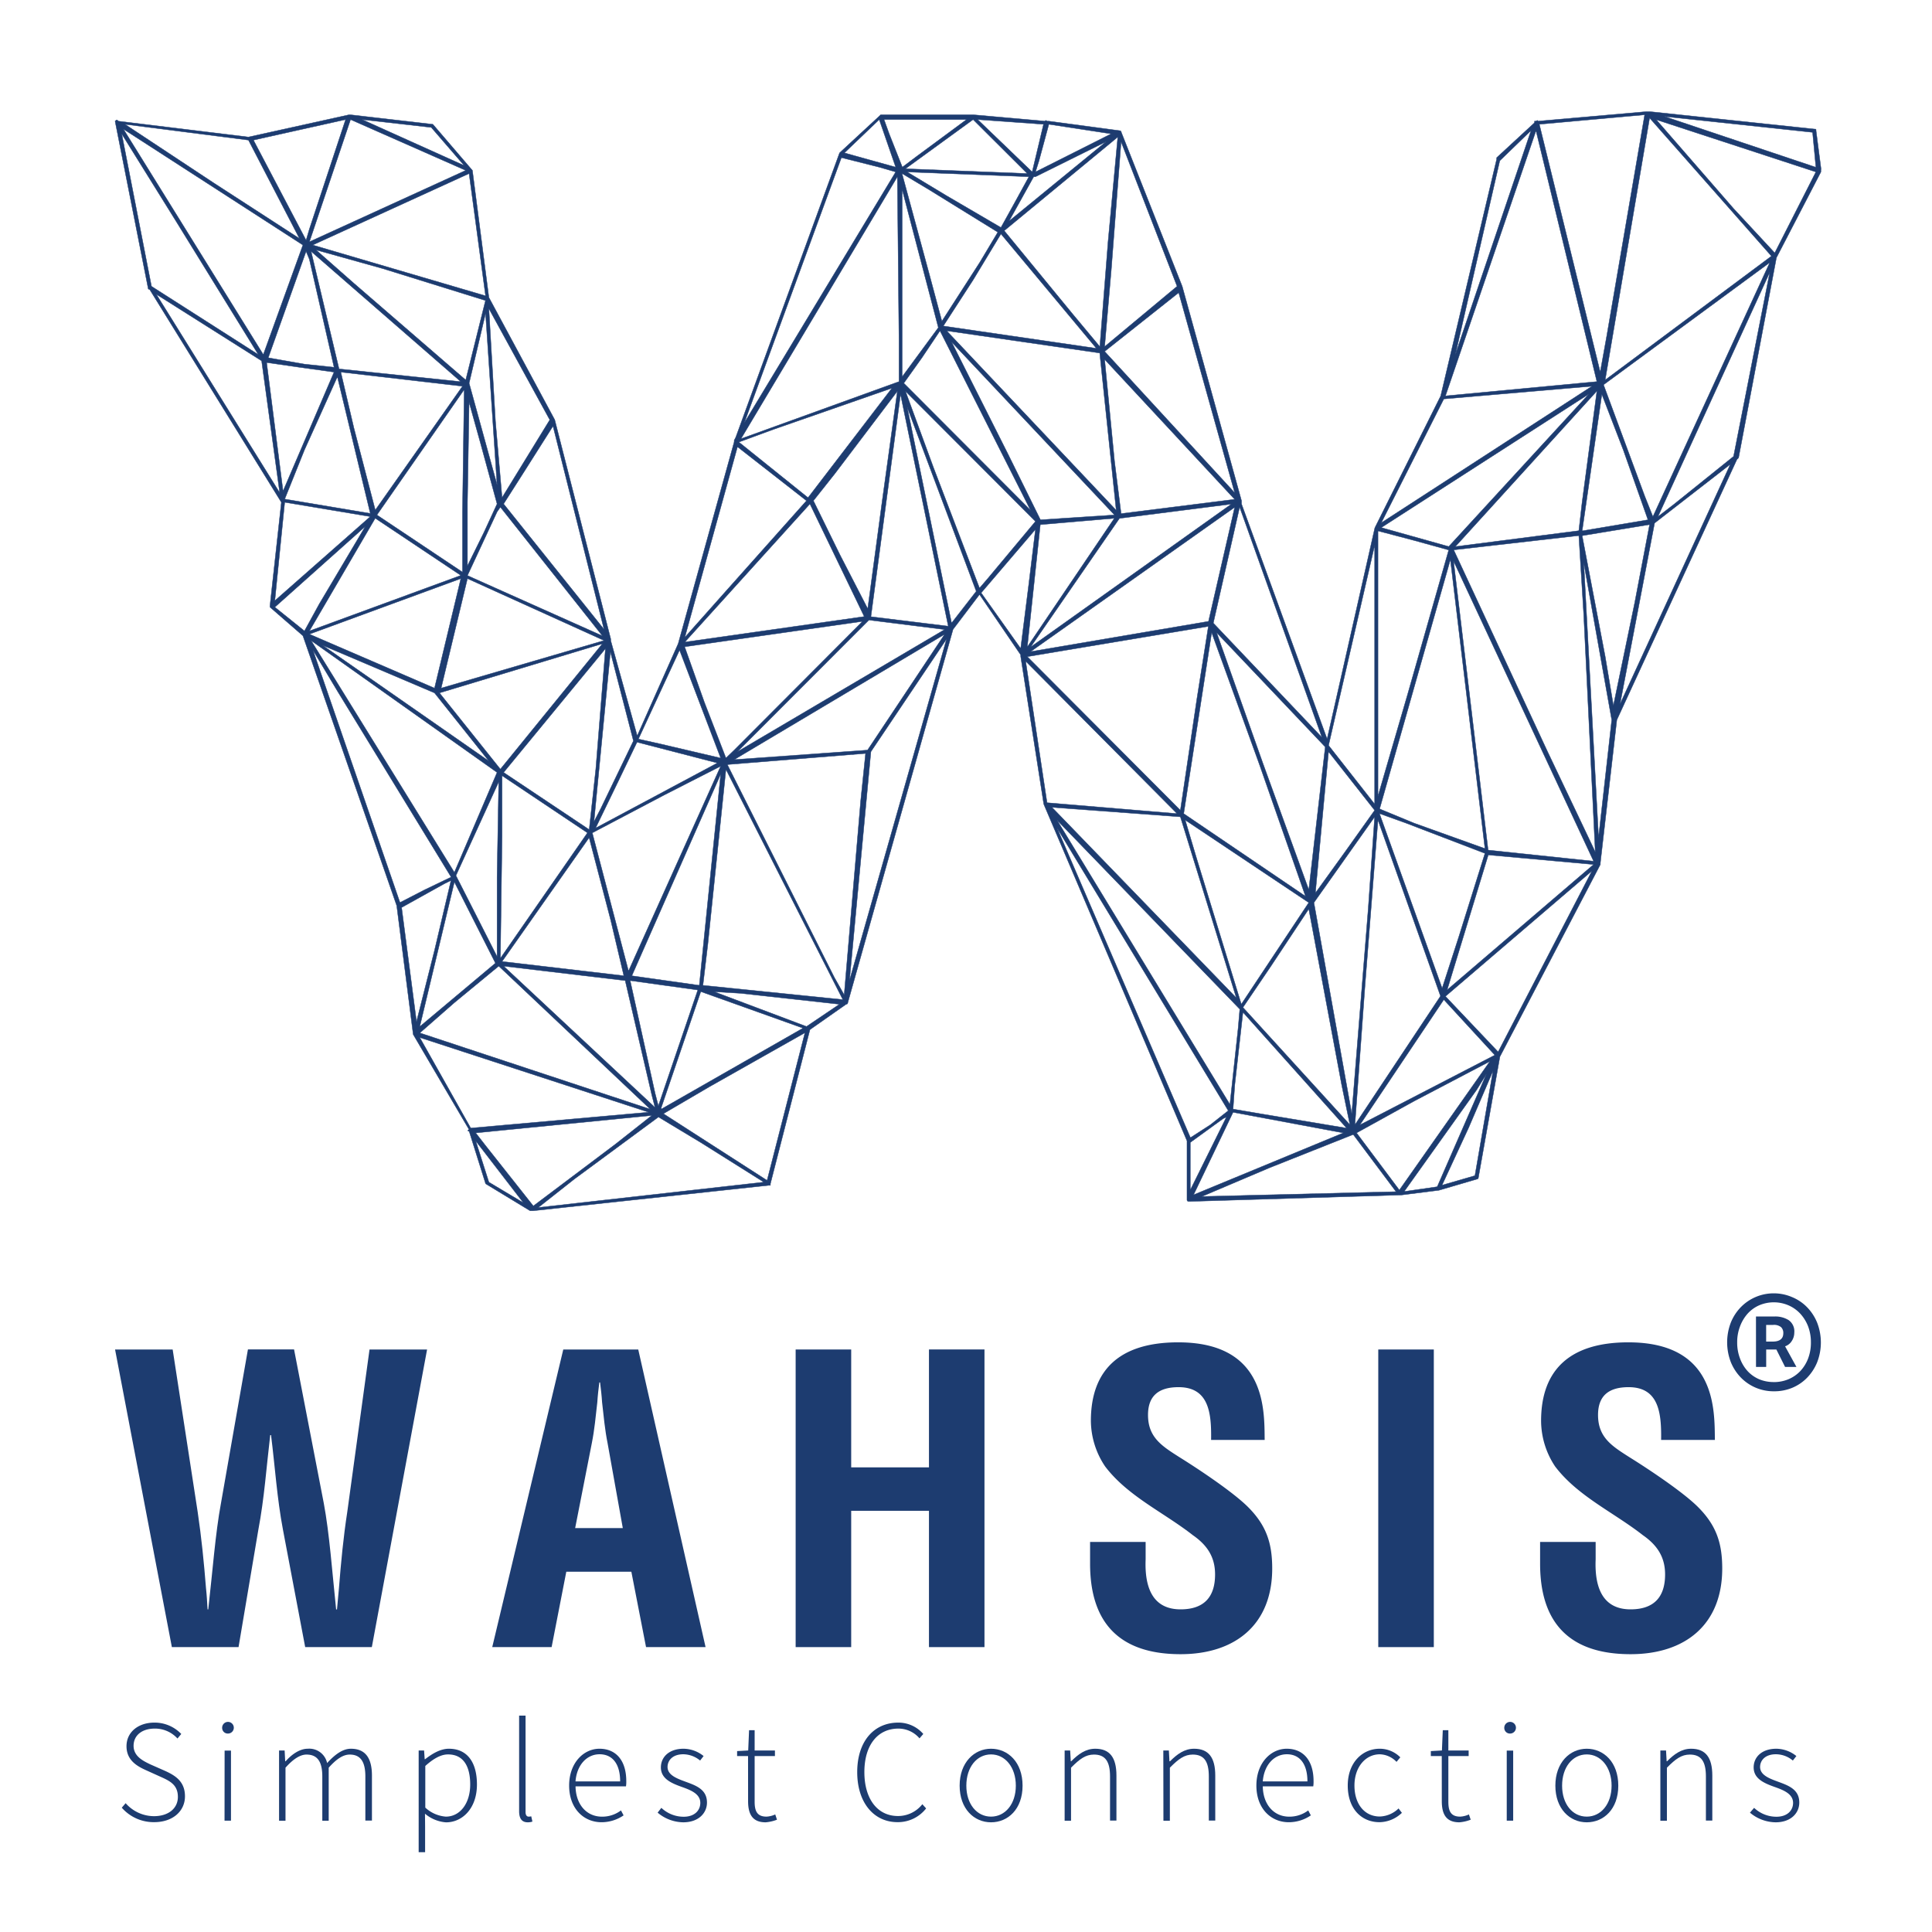 <svg id="Artwork" xmlns="http://www.w3.org/2000/svg" viewBox="0 0 510.24 510.24"><defs><style>.cls-1,.cls-2{fill:#1d3c70;}.cls-1{stroke:#1d3c70;stroke-miterlimit:10;stroke-width:0.1px;}</style></defs><title>W logo - 2017</title><path class="cls-1" d="M480.89,45v.42L469.15,68.06l-10,52.86-.43.42L427,190.13l-4.35,37.76v.42l-26.53,50.76L390.44,311a.42.42,0,0,1-.43.42l-10,2.93-10,1.26h-.43l-55.22,1.68h-.44a.41.41,0,0,1-.43-.42V301.3l-37.83-88.93-6.09-39v-.42L258.69,157l-7,9.23L223.9,264.8a.41.41,0,0,1-.43.42l-9.57,6.71-10.44,40.7v.42H203l-62.18,6.71H140l-11.74-7.13-4.35-13.85c-.44,0-.44-.42,0-.42l-14.78-25.17-4.35-34L80,167.9l-8.69-7.55v-.42l3-27.27L39.53,76.45A.41.41,0,0,1,39.1,76L30.4,32c.44-.42.44-.42.87,0l34.35,4.19,26.53-5.87h.43l21.74,2.51L124.76,45l4.35,33.56,17.39,32.3,14.79,57.89v.42l7,25.17L179.11,170l14.79-53.28v-.42l.43-.84,27.4-75.08,10.43-9.65.44-.42H257L276.08,32s0-.42.44,0H277l18.7,2.51a.42.42,0,0,1,.43.42l16.09,40.69,15.66,56.63v.84l22.61,62.09,12.61-55.79,17.39-34.82,14.78-62.51v-.42l10-9.23V32h.43s.43-.42.43,0l28.7-2.52h.87l43.49,4.61c.43,0,.43,0,.43.42l1.31,10.07ZM68.23,93.65,46.49,58.41,32.14,35.34,40,75.61Zm1.31,0L80,64.71,32.58,34.08ZM79.1,63,65.62,37,33,32.82,56.49,48.35Zm-10,32.3L41.27,77.71l32.61,52.44ZM66.93,37,80.84,63.45l.87-2.94,9.57-28.94Zm7.82,92.71L88.23,98.27,79.1,97l-8.69-1.26ZM88.23,97,81.71,68.48l-.87-2.1L75.62,81.07,70.84,94.49l9.57,1.68Zm9.57,39.43-22.61-3.78-2.61,26ZM84.32,159.51,96.5,139,72.58,160.35l7.83,6.29Zm4.78-60-8.69,19.3-5.22,13L97.8,135.6ZM81.71,63.87,123,45,92.58,31.57Zm0,102.77,40-14.68L99.1,136.86Zm40-13.84-40,14.68,33.05,14.26Zm0-52L82.15,66.38l7.39,31.05ZM120,230.4,131.28,204,82.15,169.16ZM82.58,64.71l45.66,13.42-4.35-32.3ZM112.15,235l7-3.36-30-49.08-6.52-10.9,23,66.7ZM83.45,66l10,8.81L123,100.36l5.22-21-27-8.39ZM129.11,201l-14.35-18L85.19,170.42Zm-30-66.28L122.15,102,90,98.27,93.45,113Zm23.49-91-8.7-10.07L95.63,31.57Zm0,59.15L99.54,136l22.61,15.1V135.18ZM114.76,251l4.35-18.46-1.74.84-11.31,6.29L110,269.84Zm-3.91,20.14,20-16.78L120,232.92Zm20.87-16L120,264.8l-9.13,8,60.87,20.14Zm-7.4,42.79,47-4.19L110.85,274ZM159.11,170l-43.05,13,16.09,20.14ZM116.5,181.74l43.05-12.58-36.1-16.36Zm3.91,49.5,10.87,21.4v-21l.44-25.17Zm3.48-125-.44,26.42v16.78l4.35-8.81,3.48-7.55-4.35-15.94Zm8.26,27.68-.87,1.26L123.45,152l35.66,15.94Zm-3.91-51.18-4.35,18.46,7.39,26.85Zm43.92,211.85-46.53,4.61,2.61,3.36,12.61,15.94,21.74-16.36Zm-46.53,6.71,3.48,10.91,9.13,5.45Zm5.22-190,1.74,20.13,12.61-20.55L129.11,81.49Zm1.74,93.55v15.94l-.44,32.3,23-33.14Zm23,16.36-23,32.72,32.17,3.77L161.29,243Zm-17-96.91L133,133.08l26.53,33.14-13.48-53.69Zm21.31,47L133,204l22.61,15.1,1.74-15.94Zm5.22,87.67L133,255.15l40,37.34-.87-3.36Zm20,42.79L173.9,295l-22.18,16.36-9.57,7.55,59.58-6.71Zm-28.7-81.8,9.57,36.49,24.35-54.11-14.79,7.55Zm.44-2.94,1.74-3.35,8.69-18-6.08-23.49Zm.43,1.68,32.18-17.2L168.24,196,163,206.91Zm9.13,40.27L173,288.71l.87,3.36,10.43-30.62-9.13-1.26Zm23.92-54.53-23.48,53.27,17.83,2.52Zm-16.09-8,16.09,3.77-10.87-28.52-10.87,23.49Zm37.83,75.09-27-9.65-10.44,30.62v.42ZM187.37,287l-12.17,7.13,27.39,17.62,10-39Zm4.35-130.88L213,132.24,194.77,118l-13.92,50.34Zm36.53,6.71L213.9,133.08l-33.05,36.5ZM191.72,200.2l2.18-2.1,33.91-34-47,6.71,5.22,14.68ZM222.6,264l-30.88-60.82-4.78,46.14-1.3,10.91Zm-27-1.67-7-.42L213,271.1l8.7-5.88Zm33-63.35-36.52,2.94,28.26,56.21,2.61,4.62,4.35-51.18Zm20.88-31.46L193.9,200.62l35.22-2.52Zm-20-3.77-34.78,34.81,54.79-32.3Zm6.09-61.25-31.31,10.91-9.13,3.35,18.27,14.68ZM237,46.67l-41.31,69.21,41.74-15.1V89.88Zm-.44-1.26-4.35-1.26-10-2.52-25.65,70.06Zm-7.39,115.36L233,132.24,237,103.3l-16.53,21.81-5.65,7.13,7,14.27Zm7.39-116.62-4.35-12.58L223,40.38ZM230,198.52l-5.65,60.41L250,168.74Zm7.83-94.38L230,162.87l20.44,2.51Zm-3-68.8,3.48,8.81,3.91-2.94,13.05-9.64H233.47Zm13.92,49.5,10-15.52,4.78-8L245.21,50l-7-4.19,7.39,27.27ZM238.25,99.52l9.57-13L238.25,50Zm33.92,35.24-23.92-47.4-4.78,7.13-4.78,6.71ZM239.12,44.57l32.18,1.26L257,31.57ZM260.86,152.8l12.61-15.1-34.35-34.4,7.39,20.13,12.18,31.89ZM250,51.7l14.35,8.39,3.48-6.29,3.91-7.13-32.17-1.26Zm-10.43,55.79,11.74,57.06,6.52-8.39Zm24.78-45.72L257,73.93,249.12,86.1,289.56,92Zm26.09,31.46L250,87.36l44.79,47.4ZM251.3,90.3l14.78,29.36,8.7,17.62L294.34,136Zm21.3-44.89,3-12.59-17.4-1.25Zm-.87,108.65,1.74-14.27-14.35,16.78,10.44,14.69ZM295.21,36.18l-30,24.75,18.26,22.23,7,8.39,2.17-27.68ZM273.47,46.67H273l-6.53,11.74,25.66-21Zm37.4,168.21-40-40.27L276.52,212Zm-39.57-44,23-34-19.56,1.68Zm44.78,13.84,3.05-19.3-47.83,8L311.74,214Zm9.14-51.6-29.57,3.78-23.48,34Zm.87.84L272.17,172.1l47-8ZM273.47,45.41l20-10.07L277,32.82l-2.61,9.65Zm4.35,167.8,48.7,50.33-14.78-47.82ZM327,271.52l.43-5-48.27-49.92,45.66,75.09Zm-7.4,25.58,4.79-3.77-45.23-74.67,35.23,81.8ZM293.47,71.42l-1.74,20.13,19.14-15.94L296.08,37.44Zm-1.74,21.39,34.36,37.34L311.3,77.29Zm2.61,29,1.74,13.84,30-3.78L291.73,94.91ZM320,167.06l-7.39,47.82,32.17,21.82-12.17-34.82Zm7.83,98.16,17.82-26.84L313,216.56l3,10.07Zm-13.48,36.5V314.3L323.91,295l-.87.42Zm40.43-2.52-29.13-5.45-10.44,21.81Zm13.92,15.52-11.31-15.1-22.17,8.81L317.39,316ZM320.43,164.55l28.7,30.2-21.74-60.83Zm13.05,36.91L345.65,235,350,197.27l-28.7-30.21Zm-7.83,91.45,7.39,1.26,22.61,3.77-27.39-30.62-2.17,19.3Zm20-52.86-10,15.1-7.39,10.91,28.26,31-2.17-10.48Zm17.4-24.33L347,238.38l10,55.79,4.35-54.12Zm-12.18-17.2-1.3,13.85-2.18,23.49L355.22,225,363.05,214Zm12.18,13.85V144l-12.18,52.86Zm.87,4.19L360.44,261l-2.61,36.07,22.61-34Zm-5.66,82.64,11.31,15.1,23.91-34-20,10.49Zm.87-2.1,35.66-18.45L381.31,264Zm23.48-151.85-9.13-2.52-9.56-2.52v70.06l7.82-26.85Zm9.57,78.86-9.13-76.34-18.7,65.86,9.13,3.77Zm0,1.26-20.87-8-7-2.52L380.87,261l4.35-13.43ZM420.44,102l-39.13,3.36-16.52,32.72Zm-55.65,37.34,17.82,5,37-40.27Zm14.78,174.08,13-29.78-2.6,4.2-19.14,26.84Zm8.26-15.52-7,15.11,8.7-2.52,4.78-27.69ZM405.66,34.5l-23.92,70.06,40-3.78ZM381.74,263.13l13.92,14.68L420.44,230Zm11.31-37.34-10.87,35.66,38.7-33.14Zm25.22-63.34-1.3-21-33.05,3.78,24.78,53.27L421.31,225Zm2.61,65-37-79.29,9.13,76.35Zm-16.52-193-8.27,8L384.35,93.65Zm13.48,98.16,3.91-29.36-37.4,41.11,32.62-4.2ZM406.53,32.82l16.09,65.45,1.74-9.65,10-58.31Zm16.52,71.32-5.21,36.07,17.39-2.93-6.52-18.46Zm12.61,34.4-17.82,2.93,6.08,31.88,2.18,13,5.65-27.27ZM418.27,148.6l3.91,72.58,3.48-31.05Zm49.14-79.28-43.92,32.3L434.36,131l2.17,5.45ZM435.66,31.15l-11.74,69.21,43.92-32.72Zm1.31,107-9.13,47.82L457,122.6Zm.43-106.55,20.44,23.49L468.71,66.8l10.87-21.39Zm.44,104.87,4.35-3.36,15.65-12.58,9.57-48.66Zm41.74-92.29-.87-9.23-39.13-4.19Z"/><path class="cls-2" d="M85.52,397.05c1.47,7.86,2.2,17.92,3.25,28H89c.21-1.88.31-3.77.52-5.66.53-6.7,1.16-13.41,2.2-20.12l5.87-42.86h15.2L98.2,435H80.6l-5.87-31c-1.57-8.28-2.1-16.66-3.15-25h-.21c-1,8.38-1.57,16.76-3.14,25L63,435H45.39l-15-78.6H45.6l6.6,42.86c1,6.71,1.67,13.42,2.2,20.12.21,1.89.31,3.78.42,5.66H55c1.15-10.06,1.88-20.12,3.35-28l7.13-40.66H77.66Z"/><path class="cls-2" d="M130,435l18.76-78.6h19.8L186.34,435H170.62l-3.88-19.91H149.56L145.68,435Zm21.9-31.44h12.58l-4-22.32c-.74-3.67-1.05-7.23-1.47-10.9-.11-1.78-.32-3.56-.53-5.24h-.2c-.21,1.68-.42,3.46-.53,5.24-.42,3.67-.73,7.23-1.47,10.9Z"/><path class="cls-2" d="M210.13,435v-78.6H224.8v31.13h20.54V356.39H260V435H245.34V399H224.8V435Z"/><path class="cls-2" d="M319.85,380.29c.11-7-.52-13.94-8.59-13.94-4.92,0-8.07,2-8.07,7.34,0,6,3.78,8.27,8.39,11.21,4.82,3,13.72,8.91,17.81,12.89,5,4.92,6.6,9.64,6.6,16.45,0,14.88-9.85,22.63-24.2,22.63-17.61,0-23.9-9.85-23.9-23.89v-5.76h14.67v4.61c-.31,7.65,2,13.2,9.23,13.2,6.18,0,9.11-3.25,9.11-9.22,0-4.61-2.09-7.75-5.87-10.37-7.65-6-17.18-10.27-23.15-18.13a21.86,21.86,0,0,1-3.78-12.05c0-13.42,7.55-20.75,23.06-20.75,23.37,0,22.74,18,22.84,25.78Z"/><path class="cls-2" d="M364,435v-78.6h14.67V435Z"/><path class="cls-2" d="M438.7,380.29c.1-7-.53-13.94-8.59-13.94-4.93,0-8.07,2-8.07,7.34,0,6,3.77,8.27,8.38,11.21,4.82,3,13.73,8.91,17.81,12.89,5,4.92,6.61,9.64,6.61,16.45,0,14.88-9.85,22.63-24.21,22.63-17.61,0-23.89-9.85-23.89-23.89v-5.76h14.67v4.61c-.32,7.65,2,13.2,9.22,13.2,6.18,0,9.12-3.25,9.12-9.22,0-4.61-2.1-7.75-5.87-10.37-7.65-6-17.19-10.27-23.16-18.13A21.85,21.85,0,0,1,407,375.26c0-13.42,7.54-20.75,23.05-20.75,23.37,0,22.74,18,22.85,25.78Z"/><path class="cls-2" d="M468.48,367.44a12.12,12.12,0,0,1-4.79-.95,12,12,0,0,1-3.91-2.66,12.71,12.71,0,0,1-2.66-4.07,14.55,14.55,0,0,1,0-10.5,12.6,12.6,0,0,1,2.66-4.07,12.11,12.11,0,0,1,8.7-3.62,12.2,12.2,0,0,1,4.82,1,11.77,11.77,0,0,1,3.94,2.66,12.6,12.6,0,0,1,2.66,4.07,14.42,14.42,0,0,1,0,10.5,12.71,12.71,0,0,1-2.66,4.07,11.77,11.77,0,0,1-3.94,2.66A12.37,12.37,0,0,1,468.48,367.44Zm0-2.43a10,10,0,0,0,3.84-.75,9.29,9.29,0,0,0,3.12-2.14,10.11,10.11,0,0,0,2.07-3.31,11.84,11.84,0,0,0,.75-4.3,11.7,11.7,0,0,0-.75-4.24,10.58,10.58,0,0,0-2.07-3.34,9.31,9.31,0,0,0-3.12-2.2,9.82,9.82,0,0,0-7.72,0,9,9,0,0,0-3.05,2.2,10.67,10.67,0,0,0-2,3.34,11.49,11.49,0,0,0-.76,4.24,11.63,11.63,0,0,0,.76,4.3,10.2,10.2,0,0,0,2,3.31,9,9,0,0,0,3.05,2.14A9.9,9.9,0,0,0,468.48,365Zm-4.73-17.33h5a6.68,6.68,0,0,1,3.61.95,3.61,3.61,0,0,1,1.51,3.32,4,4,0,0,1-.66,2.2,3.33,3.33,0,0,1-1.77,1.41l3,5.45h-3l-2.3-4.6h-2.69V361h-2.69Zm4.4,6.63c1.88,0,2.82-.74,2.82-2.23a2.12,2.12,0,0,0-.59-1.58,2.94,2.94,0,0,0-2.1-.59h-1.84v4.4Z"/><path class="cls-2" d="M33.18,476.22a10,10,0,0,0,7.48,3.43c3.85,0,6.32-2.08,6.32-5.09,0-3.16-2.08-4.2-4.59-5.32l-3.85-1.74c-2.2-1-5.13-2.54-5.13-6.32s3.16-6.24,7.36-6.24a9.72,9.72,0,0,1,7.1,3l-1,1.2a8,8,0,0,0-6-2.62c-3.35,0-5.59,1.77-5.59,4.55s2.55,4,4.4,4.89l3.85,1.7c2.82,1.27,5.32,2.85,5.32,6.75s-3.2,6.82-8.13,6.82a11.18,11.18,0,0,1-8.56-3.82Z"/><path class="cls-2" d="M58.67,456.33a1.54,1.54,0,1,1,1.54,1.5A1.48,1.48,0,0,1,58.67,456.33Zm.65,6H61v18.51h-1.7Z"/><path class="cls-2" d="M73.7,462.3h1.47l.15,2.85h.12c1.66-1.89,3.78-3.31,5.82-3.31a4.81,4.81,0,0,1,5.13,3.78c2.12-2.32,4.16-3.78,6.28-3.78,3.71,0,5.56,2.31,5.56,7.09v11.88H96.49V469.16c0-3.93-1.31-5.78-4.12-5.78-1.74,0-3.51,1.16-5.56,3.47v14H85.12V469.16c0-3.93-1.31-5.78-4.17-5.78-1.65,0-3.51,1.16-5.55,3.47v14H73.7Z"/><path class="cls-2" d="M112.27,482.43v6.74h-1.7V462.3H112l.16,2.31h.11c1.82-1.42,4-2.77,6.29-2.77,4.93,0,7.4,3.7,7.4,9.44,0,6.29-3.82,10-8.17,10a9.73,9.73,0,0,1-5.55-2.28Zm5.47-2.66c3.74,0,6.44-3.47,6.44-8.49,0-4.55-1.62-7.94-5.86-7.94-1.85,0-3.82,1.08-6,3.05v11A9,9,0,0,0,117.74,479.77Z"/><path class="cls-2" d="M137.1,453.09h1.7v25.48c0,.81.34,1.2.81,1.2a2.89,2.89,0,0,0,.69-.08l.31,1.39a3.78,3.78,0,0,1-1.23.19c-1.51,0-2.28-.93-2.28-2.93Z"/><path class="cls-2" d="M158.31,461.84c4.39,0,7.09,3.12,7.09,8.56a8,8,0,0,1-.08,1.38H152c.07,4.67,2.81,8,7,8a8.22,8.22,0,0,0,5-1.65l.69,1.31a10.35,10.35,0,0,1-5.82,1.81c-4.74,0-8.56-3.63-8.56-9.68S154.18,461.84,158.31,461.84Zm5.47,8.63c0-4.74-2.12-7.17-5.43-7.17s-6,2.74-6.36,7.17Z"/><path class="cls-2" d="M174.66,477.45a8.59,8.59,0,0,0,5.9,2.35c2.89,0,4.39-1.69,4.39-3.66,0-2.31-2.39-3.31-4.51-4.08-2.81-1-5.9-2.13-5.9-5.29,0-2.7,2.12-4.93,6-4.93a8.56,8.56,0,0,1,5.28,1.93l-.92,1.19a7.07,7.07,0,0,0-4.44-1.66c-2.85,0-4.16,1.66-4.16,3.36,0,2,2.16,2.93,4.35,3.74,2.9,1.08,6.06,2,6.06,5.66,0,2.78-2.24,5.21-6.25,5.21a10.71,10.71,0,0,1-6.78-2.55Z"/><path class="cls-2" d="M197.56,463.77h-2.89v-1.31l2.93-.16.23-5.36h1.47v5.36h5.36v1.47H199.3v12.06c0,2.36.58,3.94,3.12,3.94a6.2,6.2,0,0,0,2.32-.58l.46,1.39a10.52,10.52,0,0,1-3,.69c-3.58,0-4.63-2.28-4.63-5.59Z"/><path class="cls-2" d="M237.24,454.94a8.67,8.67,0,0,1,6.6,3l-1,1.16a7.33,7.33,0,0,0-5.56-2.58c-5.55,0-9,4.43-9,11.49s3.43,11.6,8.87,11.6a8.14,8.14,0,0,0,6.44-3.12l1,1.11a9.43,9.43,0,0,1-7.56,3.63c-6.24,0-10.64-5.13-10.64-13.22S230.77,454.94,237.24,454.94Z"/><path class="cls-2" d="M261.73,461.84c4.47,0,8.33,3.54,8.33,9.75s-3.86,9.68-8.33,9.68-8.29-3.55-8.29-9.68S257.3,461.84,261.73,461.84Zm0,17.93c3.74,0,6.55-3.32,6.55-8.18s-2.81-8.25-6.55-8.25-6.52,3.36-6.52,8.25S258,479.77,261.73,479.77Z"/><path class="cls-2" d="M281.17,462.3h1.46l.16,2.85h.11c1.89-1.89,3.82-3.31,6.36-3.31,3.82,0,5.59,2.31,5.59,7.09v11.88h-1.69V469.16c0-3.93-1.24-5.78-4.24-5.78-2.2,0-3.78,1.16-6.06,3.47v14h-1.69Z"/><path class="cls-2" d="M307.23,462.3h1.47l.15,2.85H309c1.89-1.89,3.82-3.31,6.36-3.31,3.82,0,5.59,2.31,5.59,7.09v11.88h-1.7V469.16c0-3.93-1.23-5.78-4.24-5.78-2.19,0-3.77,1.16-6.05,3.47v14h-1.7Z"/><path class="cls-2" d="M339.82,461.84c4.39,0,7.09,3.12,7.09,8.56a8,8,0,0,1-.08,1.38H333.5c.07,4.67,2.81,8,7,8a8.22,8.22,0,0,0,5-1.65l.69,1.31a10.35,10.35,0,0,1-5.82,1.81c-4.74,0-8.56-3.63-8.56-9.68S335.69,461.84,339.82,461.84Zm5.47,8.63c0-4.74-2.12-7.17-5.43-7.17s-6,2.74-6.36,7.17Z"/><path class="cls-2" d="M364.38,461.84a7.63,7.63,0,0,1,5.44,2.27l-1,1.2a6.33,6.33,0,0,0-4.4-2c-3.78,0-6.71,3.36-6.71,8.25s2.66,8.18,6.71,8.18a7.45,7.45,0,0,0,4.94-2.13l.88,1.16a8.72,8.72,0,0,1-5.9,2.47c-4.78,0-8.4-3.55-8.4-9.68S359.87,461.84,364.38,461.84Z"/><path class="cls-2" d="M380.77,463.77h-2.89v-1.31l2.93-.16.23-5.36h1.47v5.36h5.36v1.47h-5.36v12.06c0,2.36.57,3.94,3.12,3.94a6.15,6.15,0,0,0,2.31-.58l.47,1.39a10.52,10.52,0,0,1-3,.69c-3.59,0-4.63-2.28-4.63-5.59Z"/><path class="cls-2" d="M397.28,456.33a1.54,1.54,0,1,1,1.54,1.5A1.48,1.48,0,0,1,397.28,456.33Zm.65,6h1.7v18.51h-1.7Z"/><path class="cls-2" d="M419.06,461.84c4.47,0,8.33,3.54,8.33,9.75s-3.86,9.68-8.33,9.68-8.29-3.55-8.29-9.68S414.63,461.84,419.06,461.84Zm0,17.93c3.74,0,6.56-3.32,6.56-8.18s-2.82-8.25-6.56-8.25-6.51,3.36-6.51,8.25S415.32,479.77,419.06,479.77Z"/><path class="cls-2" d="M438.5,462.3H440l.16,2.85h.11c1.89-1.89,3.82-3.31,6.36-3.31,3.82,0,5.59,2.31,5.59,7.09v11.88h-1.69V469.16c0-3.93-1.23-5.78-4.24-5.78-2.2,0-3.78,1.16-6.06,3.47v14H438.5Z"/><path class="cls-2" d="M463.26,477.45a8.56,8.56,0,0,0,5.89,2.35c2.9,0,4.4-1.69,4.4-3.66,0-2.31-2.39-3.31-4.51-4.08-2.82-1-5.9-2.13-5.9-5.29,0-2.7,2.12-4.93,6-4.93a8.58,8.58,0,0,1,5.28,1.93l-.93,1.19A7,7,0,0,0,469,463.3c-2.85,0-4.16,1.66-4.16,3.36,0,2,2.15,2.93,4.35,3.74,2.89,1.08,6,2,6,5.66,0,2.78-2.23,5.21-6.24,5.21a10.72,10.72,0,0,1-6.79-2.55Z"/></svg>